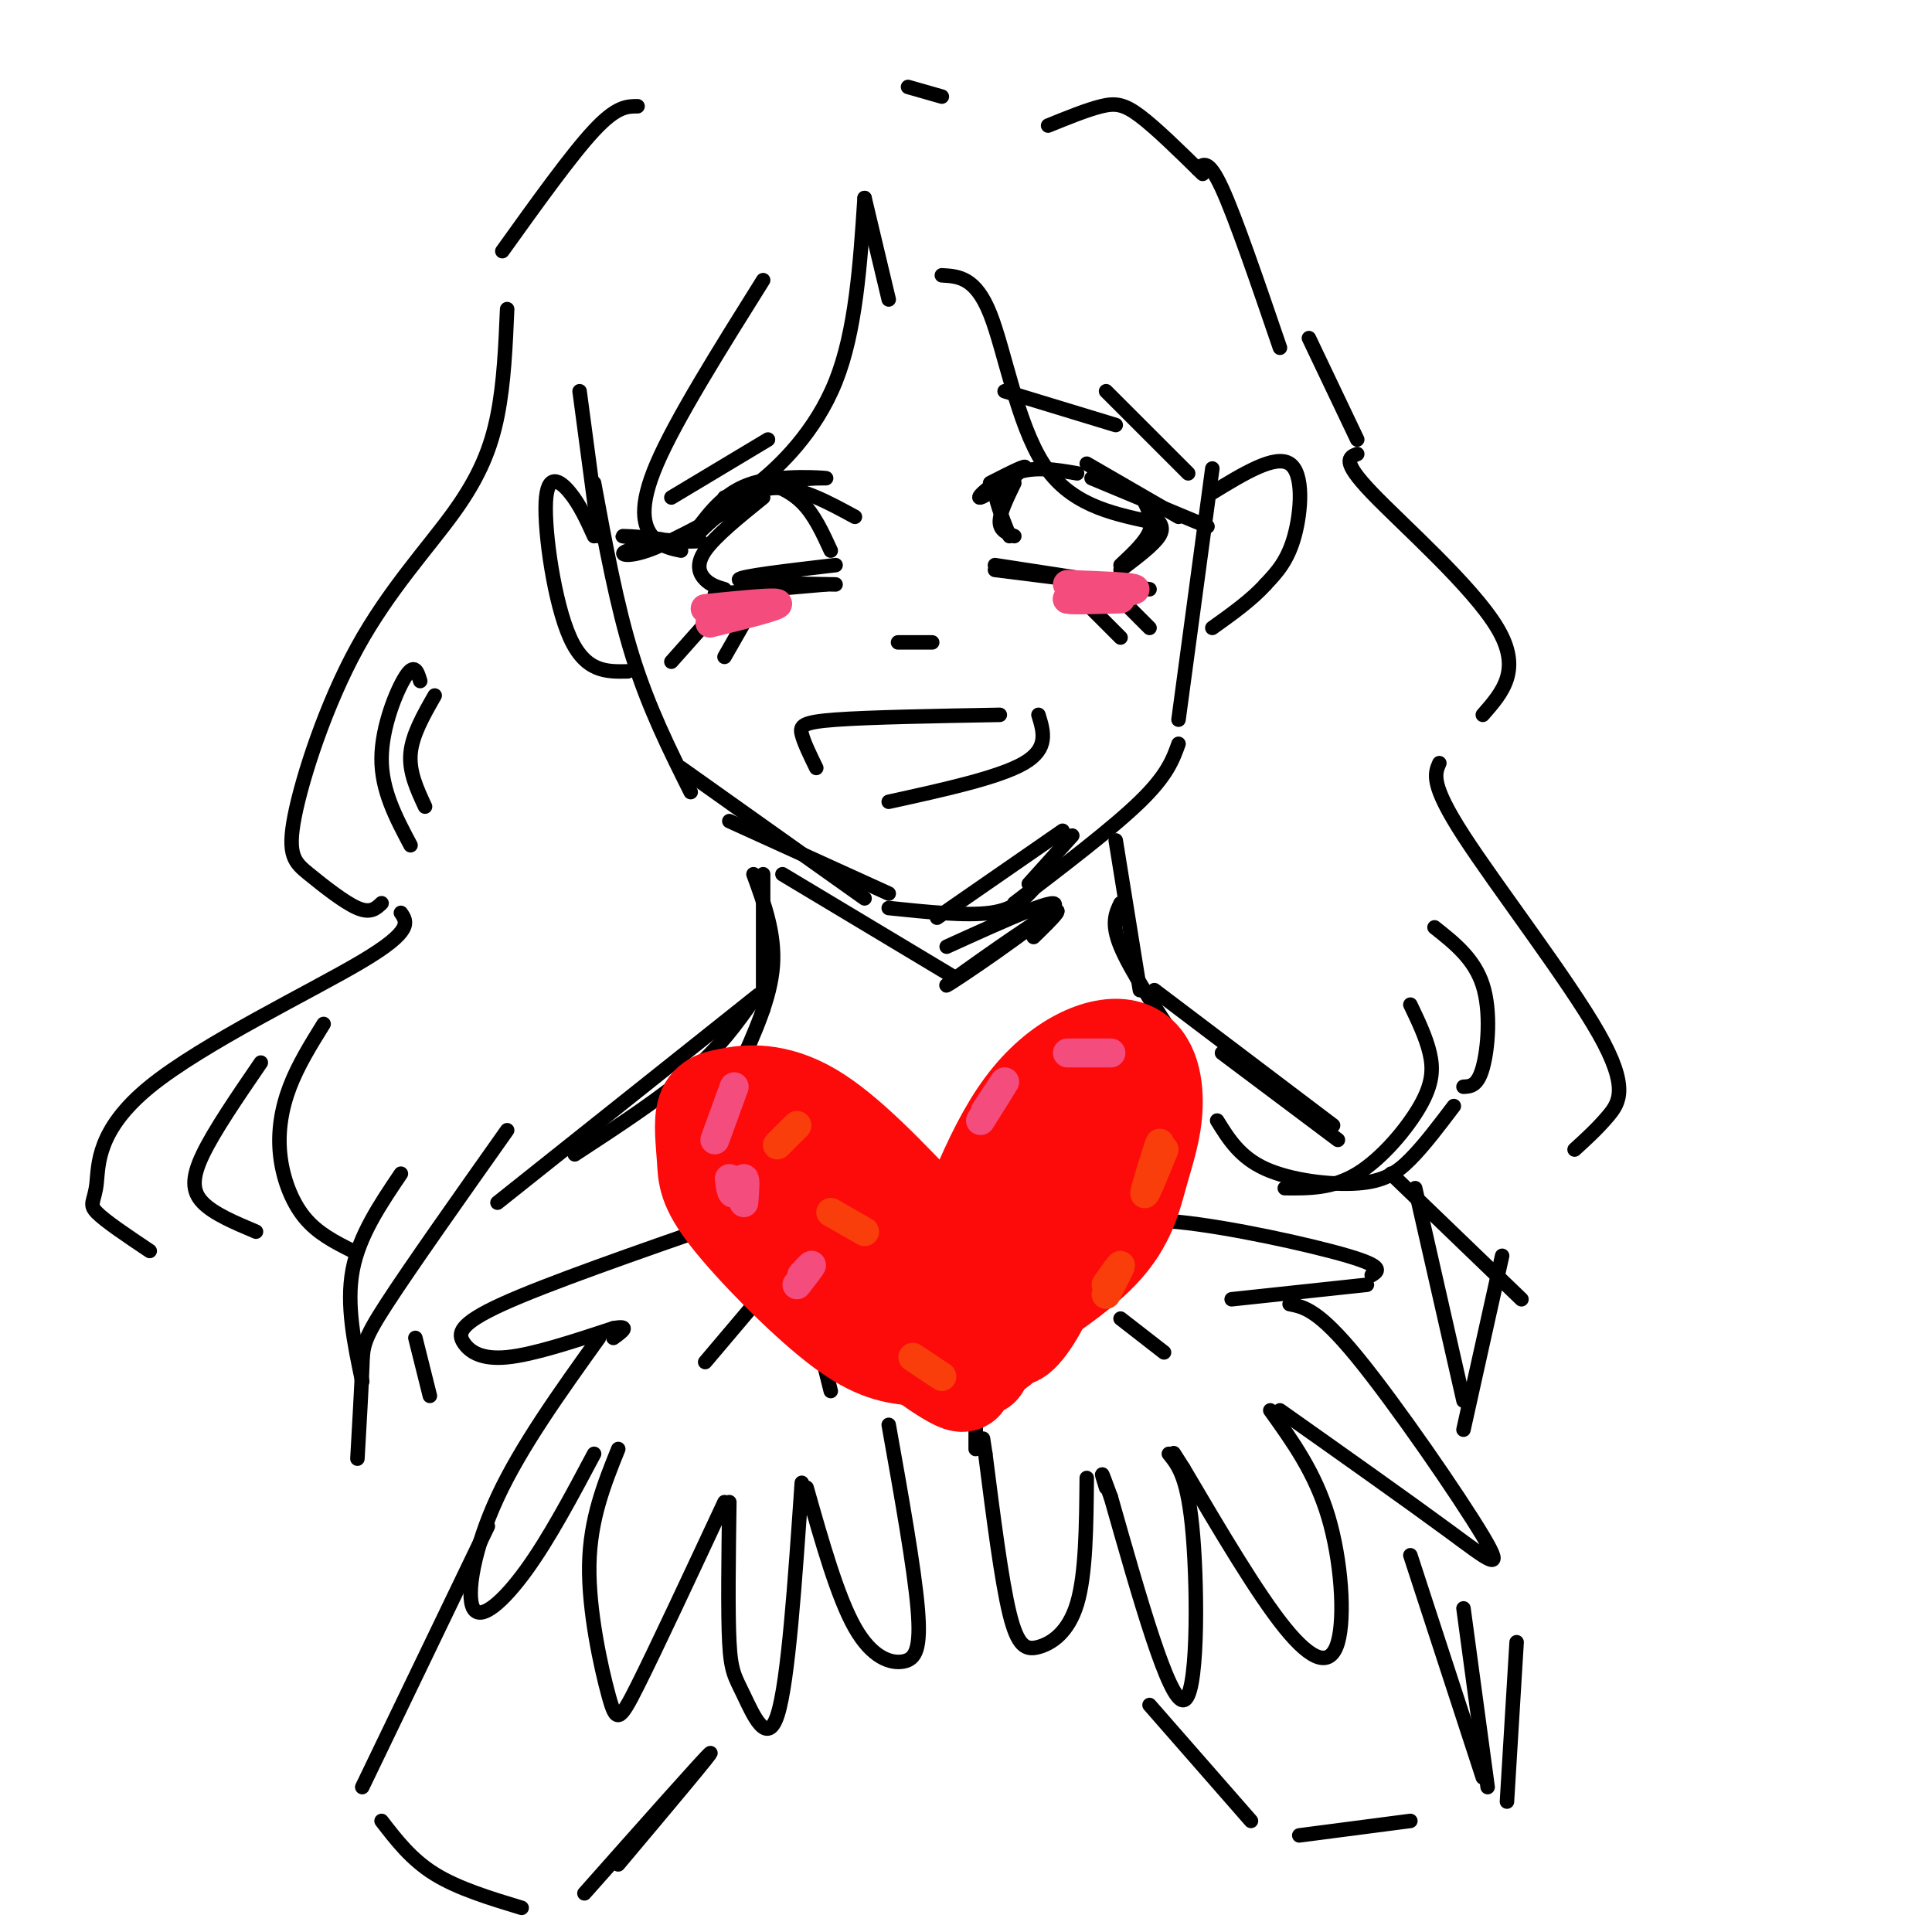 <svg viewBox='0 0 400 400' version='1.1' xmlns='http://www.w3.org/2000/svg' xmlns:xlink='http://www.w3.org/1999/xlink'><g fill='none' stroke='#000000' stroke-width='3' stroke-linecap='round' stroke-linejoin='round'><path d='M123,100c2.333,12.667 4.667,25.333 8,36c3.333,10.667 7.667,19.333 12,28'/><path d='M141,159c0.000,0.000 38.000,27.000 38,27'/><path d='M251,97c0.000,0.000 -7.000,52.000 -7,52'/><path d='M244,154c-1.167,3.250 -2.333,6.500 -8,12c-5.667,5.500 -15.833,13.250 -26,21'/><path d='M169,159c-1.289,-2.644 -2.578,-5.289 -3,-7c-0.422,-1.711 0.022,-2.489 7,-3c6.978,-0.511 20.489,-0.756 34,-1'/><path d='M215,148c1.083,3.500 2.167,7.000 -3,10c-5.167,3.000 -16.583,5.500 -28,8'/><path d='M159,91c0.000,0.000 -20.000,12.000 -20,12'/><path d='M144,110c3.089,-4.131 6.179,-8.262 12,-10c5.821,-1.738 14.375,-1.085 15,-1c0.625,0.085 -6.678,-0.400 -13,2c-6.322,2.400 -11.663,7.686 -13,9c-1.337,1.314 1.332,-1.343 4,-4'/><path d='M149,106c2.578,-2.000 7.022,-5.000 12,-5c4.978,-0.000 10.489,3.000 16,6'/><path d='M158,103c-4.978,4.022 -9.956,8.044 -12,11c-2.044,2.956 -1.156,4.844 0,6c1.156,1.156 2.578,1.578 4,2'/><path d='M155,102c0.511,-1.067 1.022,-2.133 3,-2c1.978,0.133 5.422,1.467 8,4c2.578,2.533 4.289,6.267 6,10'/><path d='M148,123c0.000,0.000 23.000,-2.000 23,-2'/><path d='M173,121c-10.000,-0.167 -20.000,-0.333 -20,-1c0.000,-0.667 10.000,-1.833 20,-3'/><path d='M152,105c-6.823,3.753 -13.646,7.506 -18,9c-4.354,1.494 -6.239,0.730 -4,0c2.239,-0.730 8.603,-1.427 8,-2c-0.603,-0.573 -8.172,-1.021 -9,-1c-0.828,0.021 5.086,0.510 11,1'/><path d='M140,112c2.667,0.167 3.833,0.083 5,0'/><path d='M205,100c4.107,-2.095 8.214,-4.190 7,-3c-1.214,1.190 -7.750,5.667 -9,6c-1.250,0.333 2.786,-3.476 7,-5c4.214,-1.524 8.607,-0.762 13,0'/><path d='M225,96c0.000,0.000 19.000,11.000 19,11'/><path d='M226,99c0.000,0.000 24.000,10.000 24,10'/><path d='M208,81c0.000,0.000 23.000,7.000 23,7'/><path d='M210,99c-1.917,0.000 -3.833,0.000 -4,2c-0.167,2.000 1.417,6.000 3,10'/><path d='M210,111c-1.500,-0.583 -3.000,-1.167 -3,-3c0.000,-1.833 1.500,-4.917 3,-8'/><path d='M237,104c0.917,1.917 1.833,3.833 1,6c-0.833,2.167 -3.417,4.583 -6,7'/><path d='M239,107c1.083,1.083 2.167,2.167 1,4c-1.167,1.833 -4.583,4.417 -8,7'/><path d='M206,118c0.000,0.000 32.000,4.000 32,4'/><path d='M206,117c0.000,0.000 26.000,4.000 26,4'/><path d='M189,133c-1.833,0.000 -3.667,0.000 -3,0c0.667,0.000 3.833,0.000 7,0'/><path d='M147,128c0.000,0.000 -8.000,9.000 -8,9'/><path d='M154,129c0.000,0.000 -4.000,7.000 -4,7'/><path d='M226,126c0.000,0.000 6.000,6.000 6,6'/><path d='M233,125c0.000,0.000 5.000,5.000 5,5'/><path d='M151,170c0.000,0.000 33.000,15.000 33,15'/><path d='M184,188c8.000,0.833 16.000,1.667 21,1c5.000,-0.667 7.000,-2.833 9,-5'/><path d='M194,190c0.000,0.000 26.000,-18.000 26,-18'/><path d='M213,183c0.000,0.000 9.000,-10.000 9,-10'/><path d='M123,111c-1.470,-3.238 -2.940,-6.476 -5,-9c-2.060,-2.524 -4.708,-4.333 -5,2c-0.292,6.333 1.774,20.810 5,28c3.226,7.190 7.613,7.095 12,7'/><path d='M251,102c6.511,-3.978 13.022,-7.956 16,-6c2.978,1.956 2.422,9.844 1,15c-1.422,5.156 -3.711,7.578 -6,10'/><path d='M262,121c-2.833,3.167 -6.917,6.083 -11,9'/><path d='M184,62c0.000,0.000 -5.000,-21.000 -5,-21'/><path d='M179,41c-0.911,13.778 -1.822,27.556 -6,38c-4.178,10.444 -11.622,17.556 -16,21c-4.378,3.444 -5.689,3.222 -7,3'/><path d='M158,58c-9.044,14.444 -18.089,28.889 -22,38c-3.911,9.111 -2.689,12.889 -1,15c1.689,2.111 3.844,2.556 6,3'/><path d='M120,81c0.000,0.000 4.000,30.000 4,30'/><path d='M105,64c-0.326,7.620 -0.652,15.241 -2,22c-1.348,6.759 -3.719,12.657 -9,20c-5.281,7.343 -13.473,16.131 -20,28c-6.527,11.869 -11.389,26.821 -13,35c-1.611,8.179 0.028,9.587 3,12c2.972,2.413 7.278,5.832 10,7c2.722,1.168 3.861,0.084 5,-1'/><path d='M87,141c-0.578,-1.911 -1.156,-3.822 -3,-1c-1.844,2.822 -4.956,10.378 -5,17c-0.044,6.622 2.978,12.311 6,18'/><path d='M88,167c-1.667,-3.583 -3.333,-7.167 -3,-11c0.333,-3.833 2.667,-7.917 5,-12'/><path d='M104,52c7.167,-10.000 14.333,-20.000 19,-25c4.667,-5.000 6.833,-5.000 9,-5'/><path d='M188,18c0.000,0.000 7.000,2.000 7,2'/><path d='M217,26c4.044,-1.644 8.089,-3.289 11,-4c2.911,-0.711 4.689,-0.489 8,2c3.311,2.489 8.156,7.244 13,12'/><path d='M248,35c1.083,-1.083 2.167,-2.167 5,4c2.833,6.167 7.417,19.583 12,33'/><path d='M195,57c3.489,0.200 6.978,0.400 10,8c3.022,7.600 5.578,22.600 11,31c5.422,8.400 13.711,10.200 22,12'/><path d='M229,81c0.000,0.000 17.000,17.000 17,17'/><path d='M271,70c0.000,0.000 10.000,21.000 10,21'/><path d='M281,94c-1.689,0.667 -3.378,1.333 3,8c6.378,6.667 20.822,19.333 26,28c5.178,8.667 1.089,13.333 -3,18'/><path d='M150,253c-18.399,6.405 -36.798,12.810 -46,17c-9.202,4.190 -9.208,6.167 -8,8c1.208,1.833 3.631,3.524 9,3c5.369,-0.524 13.685,-3.262 22,-6'/><path d='M127,275c3.667,-0.667 1.833,0.667 0,2'/><path d='M124,277c-8.065,11.250 -16.131,22.500 -21,33c-4.869,10.500 -6.542,20.250 -5,23c1.542,2.750 6.298,-1.500 11,-8c4.702,-6.500 9.351,-15.250 14,-24'/><path d='M128,300c-2.917,7.256 -5.833,14.512 -6,24c-0.167,9.488 2.417,21.208 4,27c1.583,5.792 2.167,5.655 6,-2c3.833,-7.655 10.917,-22.827 18,-38'/><path d='M151,311c-0.161,11.417 -0.321,22.833 0,29c0.321,6.167 1.125,7.083 3,11c1.875,3.917 4.821,10.833 7,4c2.179,-6.833 3.589,-27.417 5,-48'/><path d='M167,308c3.220,11.363 6.440,22.726 10,29c3.560,6.274 7.458,7.458 10,7c2.542,-0.458 3.726,-2.560 3,-11c-0.726,-8.440 -3.363,-23.220 -6,-38'/><path d='M154,252c3.333,-1.250 6.667,-2.500 11,0c4.333,2.500 9.667,8.750 15,15'/><path d='M224,259c0.357,-1.280 0.714,-2.560 3,-4c2.286,-1.440 6.500,-3.042 17,-2c10.500,1.042 27.286,4.726 35,7c7.714,2.274 6.357,3.137 5,4'/><path d='M283,266c0.000,0.000 -28.000,3.000 -28,3'/><path d='M267,270c2.976,0.583 5.952,1.167 14,11c8.048,9.833 21.167,28.917 26,37c4.833,8.083 1.381,5.167 -7,-1c-8.381,-6.167 -21.690,-15.583 -35,-25'/><path d='M263,292c4.643,6.464 9.286,12.929 12,22c2.714,9.071 3.500,20.750 2,26c-1.500,5.250 -5.286,4.071 -11,-3c-5.714,-7.071 -13.357,-20.036 -21,-33'/><path d='M245,304c-3.500,-5.500 -1.750,-2.750 0,0'/><path d='M242,301c2.000,2.467 4.000,4.933 5,17c1.000,12.067 1.000,33.733 -2,34c-3.000,0.267 -9.000,-20.867 -15,-42'/><path d='M230,310c-2.667,-7.333 -1.833,-4.667 -1,-2'/><path d='M225,306c-0.089,9.958 -0.179,19.917 -2,26c-1.821,6.083 -5.375,8.292 -8,9c-2.625,0.708 -4.321,-0.083 -6,-7c-1.679,-6.917 -3.339,-19.958 -5,-33'/><path d='M204,301c-0.833,-5.500 -0.417,-2.750 0,0'/><path d='M202,300c0.000,-7.833 0.000,-15.667 2,-21c2.000,-5.333 6.000,-8.167 10,-11'/><path d='M232,273c0.000,0.000 9.000,7.000 9,7'/><path d='M157,269c0.000,0.000 -11.000,13.000 -11,13'/><path d='M169,276c0.000,0.000 3.000,12.000 3,12'/><path d='M158,181c0.000,0.000 0.000,28.000 0,28'/><path d='M156,181c2.250,6.167 4.500,12.333 4,19c-0.500,6.667 -3.750,13.833 -7,21'/><path d='M156,207c-3.417,4.833 -6.833,9.667 -13,15c-6.167,5.333 -15.083,11.167 -24,17'/><path d='M157,206c0.000,0.000 -54.000,43.000 -54,43'/><path d='M231,174c0.000,0.000 5.000,31.000 5,31'/><path d='M232,187c-1.000,2.083 -2.000,4.167 0,9c2.000,4.833 7.000,12.417 12,20'/><path d='M239,205c0.000,0.000 37.000,28.000 37,28'/><path d='M253,218c0.000,0.000 24.000,18.000 24,18'/><path d='M162,181c0.000,0.000 35.000,21.000 35,21'/><path d='M214,194c3.893,-3.798 7.786,-7.595 2,-4c-5.786,3.595 -21.250,14.583 -20,14c1.250,-0.583 19.214,-12.738 22,-16c2.786,-3.262 -9.607,2.369 -22,8'/><path d='M83,189c1.285,1.853 2.571,3.707 -8,10c-10.571,6.293 -32.998,17.027 -44,26c-11.002,8.973 -10.577,16.185 -11,20c-0.423,3.815 -1.692,4.233 0,6c1.692,1.767 6.346,4.884 11,8'/><path d='M53,255c-4.378,-1.844 -8.756,-3.689 -11,-6c-2.244,-2.311 -2.356,-5.089 0,-10c2.356,-4.911 7.178,-11.956 12,-19'/><path d='M67,212c-2.643,4.256 -5.286,8.512 -7,13c-1.714,4.488 -2.500,9.208 -2,14c0.500,4.792 2.286,9.655 5,13c2.714,3.345 6.357,5.173 10,7'/><path d='M298,158c-0.952,2.167 -1.905,4.333 5,15c6.905,10.667 21.667,29.833 28,41c6.333,11.167 4.238,14.333 2,17c-2.238,2.667 -4.619,4.833 -7,7'/><path d='M297,192c4.133,3.267 8.267,6.533 10,12c1.733,5.467 1.067,13.133 0,17c-1.067,3.867 -2.533,3.933 -4,4'/><path d='M292,208c1.619,3.381 3.238,6.762 4,10c0.762,3.238 0.667,6.333 -2,11c-2.667,4.667 -7.905,10.905 -13,14c-5.095,3.095 -10.048,3.048 -15,3'/><path d='M252,232c2.351,3.804 4.702,7.607 10,10c5.298,2.393 13.542,3.375 19,3c5.458,-0.375 8.131,-2.107 11,-5c2.869,-2.893 5.935,-6.946 9,-11'/><path d='M105,234c-10.022,14.178 -20.044,28.356 -25,36c-4.956,7.644 -4.844,8.756 -5,13c-0.156,4.244 -0.578,11.622 -1,19'/><path d='M75,286c-1.667,-7.917 -3.333,-15.833 -2,-23c1.333,-7.167 5.667,-13.583 10,-20'/><path d='M288,243c0.000,0.000 27.000,26.000 27,26'/><path d='M293,246c0.000,0.000 10.000,44.000 10,44'/><path d='M311,260c0.000,0.000 -8.000,36.000 -8,36'/><path d='M86,277c0.000,0.000 3.000,12.000 3,12'/><path d='M101,316c0.000,0.000 -26.000,54.000 -26,54'/><path d='M79,377c3.083,4.000 6.167,8.000 11,11c4.833,3.000 11.417,5.000 18,7'/><path d='M128,386c10.083,-12.000 20.167,-24.000 19,-23c-1.167,1.000 -13.583,15.000 -26,29'/><path d='M238,353c0.000,0.000 21.000,24.000 21,24'/><path d='M269,380c0.000,0.000 23.000,-3.000 23,-3'/><path d='M292,322c0.000,0.000 15.000,46.000 15,46'/><path d='M303,333c0.000,0.000 5.000,37.000 5,37'/><path d='M314,340c0.000,0.000 -2.000,33.000 -2,33'/></g>
<g fill='none' stroke='#FD0A0A' stroke-width='20' stroke-linecap='round' stroke-linejoin='round'><path d='M199,284c0.865,1.937 1.729,3.873 -3,1c-4.729,-2.873 -15.052,-10.556 -22,-18c-6.948,-7.444 -10.523,-14.647 -13,-21c-2.477,-6.353 -3.857,-11.854 -2,-13c1.857,-1.146 6.951,2.064 13,6c6.049,3.936 13.052,8.598 19,17c5.948,8.402 10.842,20.543 12,25c1.158,4.457 -1.421,1.228 -4,-2'/><path d='M199,279c-4.131,-2.651 -12.458,-8.278 -18,-13c-5.542,-4.722 -8.300,-8.541 -12,-15c-3.700,-6.459 -8.343,-15.560 -5,-14c3.343,1.560 14.671,13.780 26,26'/><path d='M194,270c5.429,-15.693 10.859,-31.385 18,-41c7.141,-9.615 15.994,-13.151 21,-12c5.006,1.151 6.167,6.989 6,12c-0.167,5.011 -1.660,9.195 -3,14c-1.340,4.805 -2.526,10.230 -8,16c-5.474,5.770 -15.237,11.885 -25,18'/><path d='M203,277c-1.370,-4.746 7.706,-25.610 14,-37c6.294,-11.390 9.808,-13.307 12,-13c2.192,0.307 3.064,2.837 3,6c-0.064,3.163 -1.062,6.959 -7,14c-5.938,7.041 -16.815,17.329 -18,16c-1.185,-1.329 7.321,-14.274 13,-22c5.679,-7.726 8.529,-10.234 9,-8c0.471,2.234 -1.437,9.210 -5,15c-3.563,5.790 -8.782,10.395 -14,15'/><path d='M210,263c-0.363,-0.159 5.729,-8.056 8,-8c2.271,0.056 0.722,8.067 -2,14c-2.722,5.933 -6.618,9.790 -6,7c0.618,-2.790 5.748,-12.226 7,-14c1.252,-1.774 -1.374,4.113 -4,10'/><path d='M213,272c-2.444,3.760 -6.556,8.159 -8,8c-1.444,-0.159 -0.222,-4.878 3,-9c3.222,-4.122 8.444,-7.648 8,-5c-0.444,2.648 -6.556,11.471 -12,15c-5.444,3.529 -10.222,1.765 -15,0'/><path d='M189,281c-4.686,-0.405 -8.902,-1.418 -16,-7c-7.098,-5.582 -17.078,-15.733 -22,-22c-4.922,-6.267 -4.787,-8.649 -5,-12c-0.213,-3.351 -0.775,-7.672 0,-10c0.775,-2.328 2.888,-2.664 5,-3'/><path d='M151,227c3.444,-0.822 9.556,-1.378 17,3c7.444,4.378 16.222,13.689 25,23'/></g>
<g fill='none' stroke='#F44C7D' stroke-width='6' stroke-linecap='round' stroke-linejoin='round'><path d='M146,126c7.417,-0.750 14.833,-1.500 15,-1c0.167,0.500 -6.917,2.250 -14,4'/><path d='M221,121c7.000,0.250 14.000,0.500 14,1c0.000,0.500 -7.000,1.250 -14,2'/><path d='M221,124c-0.500,0.333 5.250,0.167 11,0'/><path d='M152,225c0.000,0.000 -4.000,11.000 -4,11'/><path d='M151,244c0.200,1.711 0.400,3.422 1,3c0.600,-0.422 1.600,-2.978 2,-3c0.400,-0.022 0.200,2.489 0,5'/><path d='M166,264c1.083,-1.167 2.167,-2.333 2,-2c-0.167,0.333 -1.583,2.167 -3,4'/><path d='M204,230c2.083,-3.167 4.167,-6.333 4,-6c-0.167,0.333 -2.583,4.167 -5,8'/><path d='M221,218c0.000,0.000 9.000,0.000 9,0'/></g>
<g fill='none' stroke='#F93D0B' stroke-width='6' stroke-linecap='round' stroke-linejoin='round'><path d='M241,238c-2.067,5.067 -4.133,10.133 -4,9c0.133,-1.133 2.467,-8.467 3,-10c0.533,-1.533 -0.733,2.733 -2,7'/><path d='M229,268c1.500,-2.833 3.000,-5.667 3,-6c0.000,-0.333 -1.500,1.833 -3,4'/><path d='M163,235c-1.167,1.167 -2.333,2.333 -2,2c0.333,-0.333 2.167,-2.167 4,-4'/><path d='M172,251c0.000,0.000 7.000,4.000 7,4'/><path d='M189,281c0.000,0.000 6.000,4.000 6,4'/></g>
</svg>